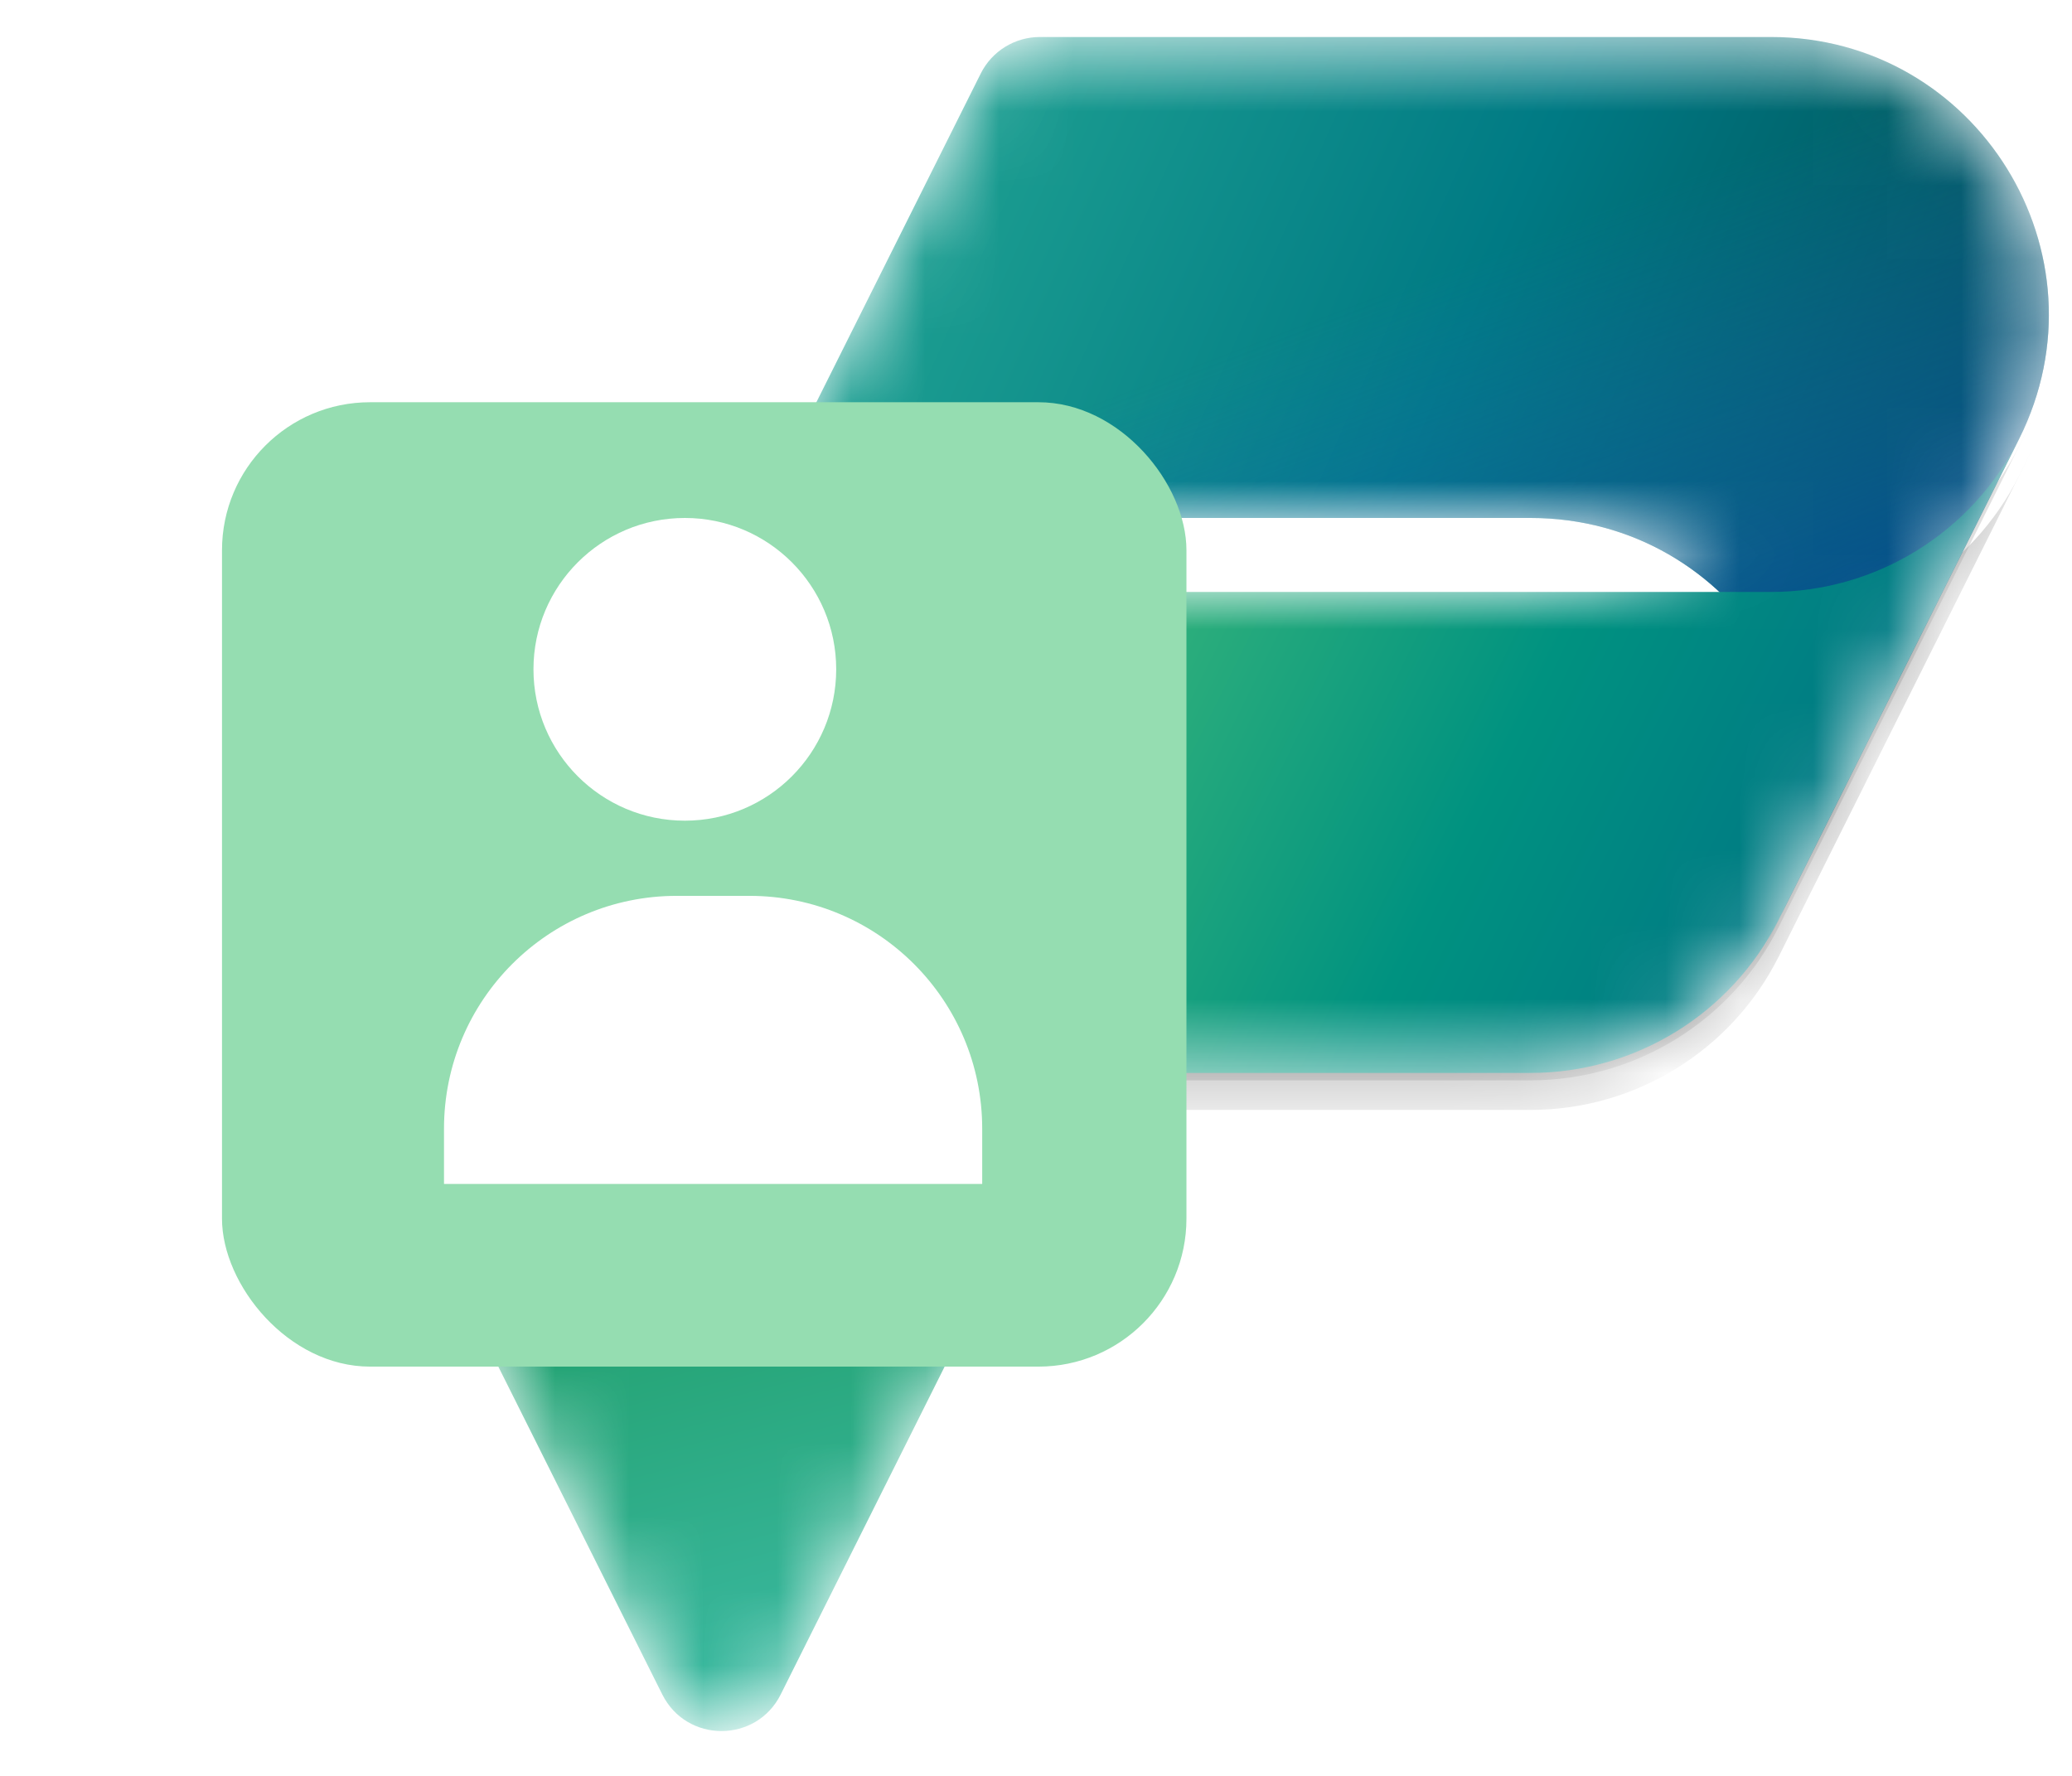 <svg xmlns="http://www.w3.org/2000/svg" width="28" height="24" viewBox="0 0 28 24" fill="none"><g clip-path="url(#clip0_1342_7615)"><mask id="mask0_1342_7615" style="mask-type:alpha" maskUnits="userSpaceOnUse" x="5" y="0" width="23" height="24"><path d="M14.053 0.5H23.932C26.697 0.5 28.504 3.386 27.316 5.866L27.5 5.5L24.066 12.367C24.057 12.388 24.047 12.408 24.036 12.429L23.5 13.5L24.037 12.427C23.401 13.697 22.103 14.5 20.682 14.5H14.75L10.55 22.9C10.22 23.559 9.28 23.559 8.95 22.9L6.016 17.033C5.749 16.498 5.783 15.919 6.025 15.451L9.256 8.989C9.559 8.383 10.178 8 10.855 8H23.236C22.58 7.387 21.696 7 20.683 7H11.697C11.032 7 10.6 6.3 10.897 5.706L13.253 0.994C13.404 0.691 13.714 0.5 14.053 0.5Z" fill="white"></path></mask><g mask="url(#mask0_1342_7615)"><path d="M7.582 14.5H14.75L10.55 22.9C10.22 23.559 9.28 23.559 8.95 22.9L6.016 17.033C5.435 15.869 6.281 14.5 7.582 14.5Z" fill="url(#paint0_linear_1342_7615)"></path><path d="M14.053 0.5H23.932C26.72 0.5 28.533 3.434 27.287 5.927L24.066 12.367C24.056 12.388 24.047 12.408 24.036 12.429L23.5 13.5L24.066 12.367C25.255 9.887 23.449 7 20.683 7H11.697C11.032 7 10.6 6.3 10.897 5.706L13.253 0.994C13.404 0.691 13.714 0.5 14.053 0.5Z" fill="url(#paint1_linear_1342_7615)"></path><path d="M14.053 0.5H23.932C26.72 0.5 28.533 3.434 27.287 5.927L24.059 12.382C24.052 12.397 24.044 12.413 24.036 12.429L23.75 13L24.059 12.382C25.262 9.898 23.454 7 20.683 7H11.697C11.032 7 10.6 6.3 10.897 5.706L13.253 0.994C13.404 0.691 13.714 0.5 14.053 0.5Z" fill="url(#paint2_linear_1342_7615)"></path><g filter="url(#filter0_f_1342_7615)"><path d="M20.682 14.6H7.605C6.928 14.6 6.309 14.983 6.006 15.588L9.256 9.089C9.559 8.483 10.178 8.1 10.855 8.1H23.932C25.35 8.1 26.647 7.3 27.283 6.032L27.5 5.6L24.037 12.527C23.401 13.797 22.103 14.6 20.682 14.6Z" fill="black" fill-opacity="0.24"></path></g><g filter="url(#filter1_f_1342_7615)"><path d="M20.682 15H7.605C6.928 15 6.309 15.383 6.006 15.988L9.256 9.489C9.559 8.883 10.178 8.5 10.855 8.5H23.932C25.35 8.5 26.647 7.7 27.283 6.432L27.5 6L24.037 12.927C23.401 14.197 22.103 15 20.682 15Z" fill="black" fill-opacity="0.32"></path></g><path d="M20.682 14.5H7.605C6.928 14.5 6.309 14.883 6.006 15.488L9.256 8.989C9.559 8.383 10.178 8 10.855 8H23.932C25.35 8 26.647 7.2 27.283 5.932L27.5 5.5L24.037 12.427C23.401 13.697 22.103 14.5 20.682 14.5Z" fill="url(#paint3_linear_1342_7615)"></path><path opacity="0.7" d="M20.675 14.5H7.615C6.938 14.5 6.318 14.883 6.015 15.489L9.265 8.989C9.568 8.383 10.188 8 10.865 8H24C25.374 8 26.631 7.227 27.25 6L24.028 12.43C23.392 13.699 22.094 14.5 20.675 14.5Z" fill="url(#paint4_linear_1342_7615)"></path></g><rect x="3" y="5.436" width="13.033" height="13.033" rx="2" fill="#95DDB1"></rect><path d="M13.273 16L6 16L6 15.254C6 13.516 7.408 12.107 9.145 12.107L10.128 12.107C11.865 12.107 13.273 13.516 13.273 15.254L13.273 16Z" fill="white"></path><path d="M11.3 9.045C11.3 10.175 10.384 11.091 9.255 11.091C8.125 11.091 7.209 10.175 7.209 9.045C7.209 7.916 8.125 7 9.255 7C10.384 7 11.3 7.916 11.3 9.045Z" fill="white"></path></g><defs><filter id="filter0_f_1342_7615" x="5.206" y="4.8" width="23.094" height="11.588" filterUnits="userSpaceOnUse" color-interpolation-filters="sRGB"><feGaussianBlur stdDeviation="0.4"></feGaussianBlur></filter><filter id="filter1_f_1342_7615" x="-1.994" y="-2" width="37.494" height="25.988" filterUnits="userSpaceOnUse" color-interpolation-filters="sRGB"><feGaussianBlur stdDeviation="4"></feGaussianBlur></filter><linearGradient id="paint0_linear_1342_7615" x1="7.25" y1="14.5" x2="9.75" y2="24" gradientUnits="userSpaceOnUse"><stop stop-color="#159455"></stop><stop offset="1" stop-color="#3FBDA9"></stop></linearGradient><linearGradient id="paint1_linear_1342_7615" x1="11.225" y1="1.381" x2="25.729" y2="7.829" gradientUnits="userSpaceOnUse"><stop stop-color="#23A794"></stop><stop offset="0.568" stop-color="#007A84"></stop><stop offset="1" stop-color="#005158"></stop></linearGradient><linearGradient id="paint2_linear_1342_7615" x1="23.5" y1="10" x2="20.875" y2="3.125" gradientUnits="userSpaceOnUse"><stop stop-color="#004A8B"></stop><stop offset="0.406" stop-color="#105DA8" stop-opacity="0.5"></stop><stop offset="1" stop-color="#2170C6" stop-opacity="0"></stop></linearGradient><linearGradient id="paint3_linear_1342_7615" x1="9.25" y1="9" x2="22.375" y2="15.5" gradientUnits="userSpaceOnUse"><stop stop-color="#7FD9A2"></stop><stop offset="0.196" stop-color="#47BF79"></stop><stop offset="0.714" stop-color="#009280"></stop><stop offset="1" stop-color="#007A84"></stop></linearGradient><linearGradient id="paint4_linear_1342_7615" x1="9.125" y1="9.25" x2="12.125" y2="10.75" gradientUnits="userSpaceOnUse"><stop stop-color="#A8E47C" stop-opacity="0.86"></stop><stop offset="0.367" stop-color="#87D152" stop-opacity="0.2"></stop><stop offset="1" stop-color="#58BE5A" stop-opacity="0"></stop></linearGradient><clipPath id="clip0_1342_7615"><rect width="28" height="24" fill="white"></rect></clipPath></defs></svg>